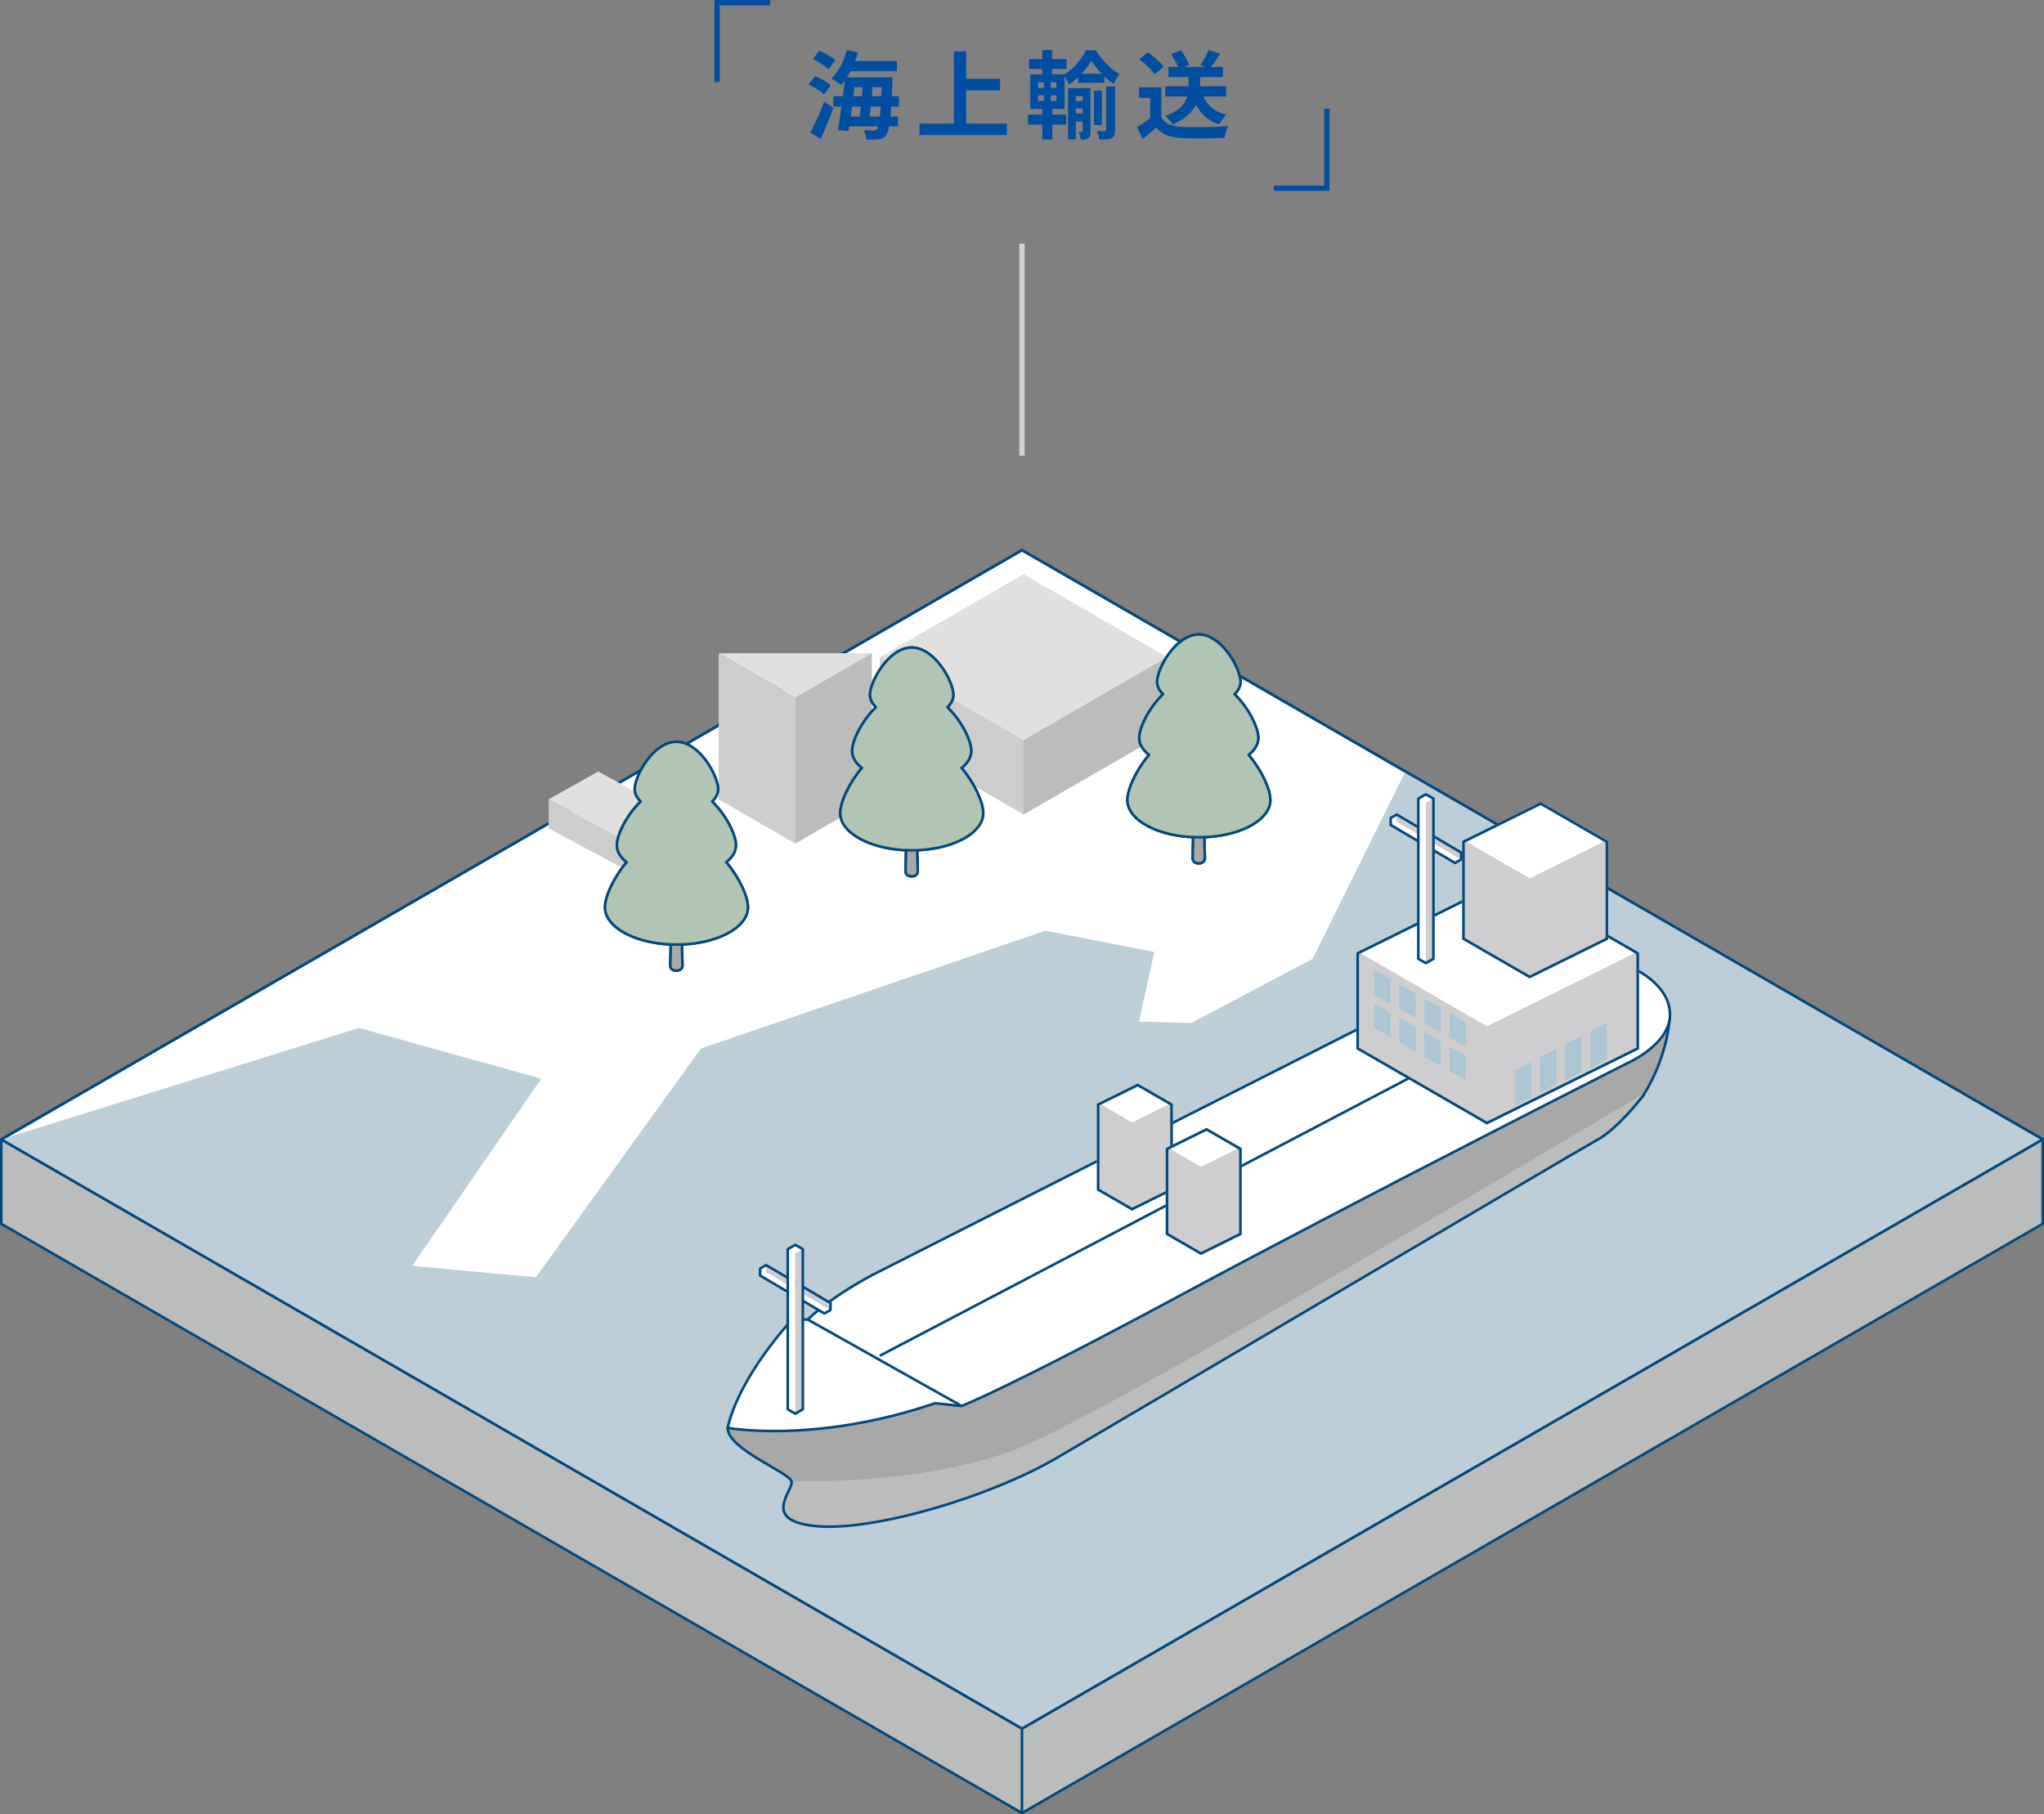 <svg data-name="レイヤー_2" xmlns="http://www.w3.org/2000/svg" width="385.49" height="342.22"><rect width="100%" height="100%" fill="#808080" stroke="none"/><g stroke="#004a80" stroke-linecap="round" stroke-linejoin="round" stroke-width=".49"><path fill="#fff" d="M192.74 103.77L.24 214.92l192.5 111.13 192.5-111.14-192.5-111.14z"/><path fill="#bbbcbc" d="M.24 214.92v15.92l192.5 111.14v-15.93L.24 214.92zm192.5 111.13v15.93l192.5-111.14v-15.93l-192.5 111.14z"/></g><path fill="#bcced8" d="M385.24 214.91l-120.19-69.39-17.5 35.33-22.86 12.12-9.87-.28 2.87-13.13-20.53-4.01-64.96 22.22-31.13 43.16-66.38-6.13 158.05 91.25 192.5-111.14z"/><path fill="#bcced8" d="M67.69 193.89L.24 214.92l67.2 38.79 34.64-50.24-34.39-9.58z"/><path fill="none" stroke="#004a80" stroke-linecap="round" stroke-linejoin="round" stroke-width=".49" d="M192.74 103.77L.24 214.92l192.5 111.13 192.5-111.14-192.5-111.14z"/><path d="M191.12 273.61c16.1-6.01 102.88-57.74 119.04-67.41 4.73-7.85 4.78-15.02 4.78-15.02s-177.71 74.03-177.73 78.13c-.02 4.1 11.73 8.39 12.06 10.15 0 0 24.08.78 41.85-5.86z" fill="#a8a8a9"/><path d="M154.03 287.87c10.74.98 32.6-5.47 45.29-12.89 12.69-7.42 98.59-58.18 102.16-60.13 3.57-1.95 8.34-8.07 8.34-8.07.12-.19.22-.38.34-.57-16.16 9.66-102.94 61.39-119.04 67.41-17.77 6.64-41.85 5.86-41.85 5.86.33 1.76-5.99 7.42 4.75 8.4z" fill="#bbbcbc"/><path d="M314.95 191.19s-.04 7.51-5.12 15.59c0 0-4.77 6.12-8.34 8.07-3.57 1.95-89.47 52.71-102.16 60.13-12.69 7.42-34.56 13.86-45.29 12.89-10.74-.98-4.43-6.64-4.75-8.4-.33-1.76-12.07-6.05-12.06-10.15.02-4.1 177.73-78.13 177.73-78.13z" fill="none" stroke="#004a80" stroke-linecap="round" stroke-linejoin="round" stroke-width=".49"/><path d="M259.14 192.57l-93.24 47.22s-7.9 3.78-13.57 9.1h-2.92s-9.79 10.3-12.19 20.43c0 0 16.31 3.09 39.15-4.64l4.98.52s8.24-3.09 41.73-21.12c33.48-18.03 83.63-43.44 83.63-43.44s8.41-3.61 8.24-9.44c-.17-5.84-7.38-8.76-7.38-8.76" fill="#fff" stroke="#004a80" stroke-linecap="round" stroke-linejoin="round" stroke-width=".49"/><g stroke-width=".49"><path fill="#fff" stroke="#bbbcbc" stroke-linecap="round" stroke-linejoin="round" d="M284.49 165.74l-28.44 14.08 24.38 14.07 28.44-14.07-24.38-14.08z"/><path fill="#cecdcf" stroke="#cecdcf" stroke-linecap="round" stroke-linejoin="round" d="M256.05 179.82v17.94l24.38 14.07v-17.94l-24.38-14.07zm24.38 14.07v17.94l28.44-14.07v-17.94l-28.44 14.07z"/><path fill="none" stroke="#004a80" stroke-miterlimit="10" d="M284.49 165.74l-28.44 14.08v17.94l24.38 14.07 28.44-14.07v-17.94h0l-24.38-14.08z"/></g><g stroke-width=".49"><path fill="#fff" stroke="#bbbcbc" stroke-linecap="round" stroke-linejoin="round" d="M290.57 151.58l-14.56 7.2 12.48 7.21 14.56-7.21-12.48-7.2z"/><path fill="#cecdcf" stroke="#cecdcf" stroke-linecap="round" stroke-linejoin="round" d="M276.01 158.78v18.29l12.48 7.2v-18.28l-12.48-7.21zm12.48 7.21v18.28l14.56-7.2v-18.29l-14.56 7.21z"/><path fill="none" stroke="#004a80" stroke-miterlimit="10" d="M290.57 151.58l-14.56 7.2v18.29l12.48 7.2 14.56-7.2v-18.29h0l-12.48-7.2z"/></g><g stroke-width=".49"><path fill="#fff" stroke="#bbbcbc" stroke-linecap="round" stroke-linejoin="round" d="M214.56 204.66l-7.45 3.69 6.39 3.69 7.45-3.69-6.39-3.69z"/><path fill="#cecdcf" stroke="#cecdcf" stroke-linecap="round" stroke-linejoin="round" d="M207.11 208.35v16.04l6.39 3.69v-16.04l-6.39-3.69zm6.39 3.69v16.04l7.45-3.69v-16.04l-7.45 3.69z"/><path fill="none" stroke="#004a80" stroke-miterlimit="10" d="M214.56 204.66l-7.45 3.69v16.04l6.39 3.69 7.45-3.69v-16.04h0l-6.39-3.69z"/></g><path fill="none" stroke="#004a80" stroke-miterlimit="10" stroke-width=".49" d="M152.33 248.89l29.02 16.31"/><path fill="none" stroke="#004a80" stroke-linecap="round" stroke-linejoin="round" stroke-width=".49" d="M166.09 255.64l99.36-52.13"/><g stroke-width=".49"><path fill="#fff" stroke="#bbbcbc" stroke-linecap="round" stroke-linejoin="round" d="M227.55 213.02l-7.45 3.69 6.39 3.69 7.45-3.69-6.39-3.69z"/><path fill="#cecdcf" stroke="#cecdcf" stroke-linecap="round" stroke-linejoin="round" d="M220.1 216.71v16.04l6.39 3.69V220.4l-6.39-3.69zm6.39 3.69v16.04l7.45-3.69v-16.04l-7.45 3.69z"/><path fill="none" stroke="#004a80" stroke-miterlimit="10" d="M227.55 213.02l-7.45 3.69v16.04l6.39 3.69 7.45-3.69v-16.04h0l-6.39-3.69z"/></g><path d="M259.15 182.91v4.57l3.12 1.81v-4.57l-3.12-1.81zm4.74 2.72v4.57l3.12 1.8v-4.57l-3.12-1.8zm4.73 2.71v4.57l3.12 1.8v-4.57l-3.12-1.8zm4.74 2.71v4.58l3.12 1.8v-4.57l-3.12-1.81zm-14.21-1.76v4.57l3.12 1.8v-4.57l-3.12-1.8zm4.74 2.71v4.57l3.12 1.8v-4.57l-3.12-1.8zm4.73 2.71v4.57l3.12 1.81v-4.58l-3.12-1.8zm4.74 2.72V202l3.12 1.8v-4.57l-3.12-1.8zm29.69-4.56v6.96l-3.12 1.65v-6.96l3.12-1.65zm-4.74 2.49v6.82l-3.12 1.65v-6.82l3.12-1.65zm-4.74 2.48v6.58l-3.12 1.66v-6.58l3.12-1.66zm-4.73 2.49v6.58l-3.12 1.66v-6.58l3.12-1.66z" fill="#abc6d5"/><path fill="#fff" d="M155.49 246.43l-.01 1.32 1.15-.65.01-1.31-1.15.64zm-12.13-7.16l-.01 1.32 1.14-.65.01-1.31-1.14.64z"/><path fill="#fff" d="M143.35 240.59l12.13 7.16 1.15-.65-12.14-7.16-1.14.65z"/><path fill="#cecdcf" d="M144.49 239.94l12.14 7.16.01-1.31-12.14-7.16-.01 1.31z"/><path fill="none" stroke="#004a80" stroke-linecap="round" stroke-linejoin="round" stroke-width=".49" d="M143.36 239.27l-.01 1.32 12.13 7.16 1.15-.65.01-1.31h0l-12.14-7.16-1.14.64z"/><path fill="#fff" d="M149.99 265.01l-1.42.82 1.42.82 1.42-.82-1.42-.82zm0-30.21l-1.42.82 1.42.82 1.42-.82-1.42-.82z"/><path fill="#fff" d="M148.57 235.62v30.21l1.42.82v-30.21l-1.42-.82z"/><path fill="#cecdcf" d="M149.99 236.44v30.21l1.42-.82v-30.21l-1.42.82z"/><path fill="none" stroke="#004a80" stroke-linecap="round" stroke-linejoin="round" stroke-width=".49" d="M149.99 234.8l-1.42.82v30.21l1.42.82 1.42-.82h0v-30.21l-1.42-.82z"/><path fill="#fff" d="M274.42 161.45l-.01 1.32 1.14-.65.01-1.31-1.14.64zm-12.14-7.16l-.01 1.31 1.15-.64.01-1.32-1.15.65z"/><path fill="#fff" d="M262.27 155.6l12.14 7.17 1.14-.65-12.13-7.16-1.15.64z"/><path fill="#cecdcf" d="M263.42 154.96l12.13 7.16.01-1.31-12.13-7.17-.01 1.32z"/><path fill="none" stroke="#004a80" stroke-linecap="round" stroke-linejoin="round" stroke-width=".49" d="M262.28 154.29l-.01 1.31 12.14 7.17 1.14-.65.01-1.31h0l-12.13-7.17-1.15.65z"/><path fill="#fff" d="M268.91 180.03l-1.42.82 1.42.82 1.43-.82-1.43-.82zm0-30.21l-1.42.82 1.42.82 1.43-.82-1.43-.82z"/><path fill="#fff" d="M267.49 150.64v30.21l1.42.82v-30.21l-1.42-.82z"/><path fill="#cecdcf" d="M268.91 151.46v30.21l1.43-.82v-30.21l-1.43.82z"/><path fill="none" stroke="#004a80" stroke-linecap="round" stroke-linejoin="round" stroke-width=".49" d="M268.91 149.82l-1.42.82v30.21l1.42.82 1.43-.82h0v-30.21l-1.43-.82z"/><path fill="#e1e0de" d="M193.05 108.31l-27.07 15.63 27.07 15.63 27.07-15.63-27.07-15.63z"/><path fill="#cbcdce" d="M165.98 123.94v14.07l27.07 15.63v-14.07l-27.07-15.63z"/><path fill="#bbbcbc" d="M193.05 139.57v14.07l27.07-15.63v-14.07l-27.07 15.63z"/><path fill="#e1e0de" d="M148.56 123.21h-13.01l14.44 8.33 14.43-8.33h-15.86z"/><path fill="#cbcdce" d="M135.55 123.21v27.57l14.44 8.34v-27.58l-14.44-8.33z"/><path fill="#bbbcbc" d="M149.99 131.54v27.58l14.43-8.34v-27.57l-14.43 8.33z"/><g stroke="#004a80" stroke-linecap="round" stroke-linejoin="round" stroke-width=".49"><path d="M171.93 165.3h0c-.63 0-1.15-.34-1.15-.97l.22-8.93c0-.51.42-.93.93-.93h0c.51 0 .93.42.93.93l.22 8.93c0 .63-.51.97-1.15.97z" fill="#a8a8a9"/><path d="M181.33 144.85c1.16-.92 1.84-2.02 1.84-3.2 0-1.92-1.77-5.58-4.49-8.26.7-.68 1.12-1.46 1.12-2.31 0-2.52-3.52-8.94-7.86-8.94s-7.86 6.42-7.86 8.94c0 .85.43 1.63 1.12 2.31-2.72 2.68-4.49 6.35-4.49 8.26 0 1.18.68 2.28 1.84 3.2-2.52 3-4.08 6.53-4.08 8.51 0 3.88 6.03 7.03 13.48 7.03s13.48-3.15 13.48-7.03c0-1.98-1.57-5.51-4.08-8.51z" fill="#b1c5b4"/><path d="M171.93 165.3h0c-.63 0-1.15-.34-1.15-.97l.22-8.93c0-.51.42-.93.93-.93h0c.51 0 .93.42.93.93l.22 8.93c0 .63-.51.97-1.15.97z" fill="#a8a8a9"/><path d="M181.33 144.85c1.16-.92 1.84-2.02 1.84-3.2 0-1.92-1.77-5.58-4.49-8.26.7-.68 1.12-1.46 1.12-2.31 0-2.52-3.52-8.94-7.86-8.94s-7.86 6.42-7.86 8.94c0 .85.43 1.63 1.12 2.31-2.72 2.68-4.49 6.35-4.49 8.26 0 1.18.68 2.28 1.84 3.2-2.52 3-4.08 6.53-4.08 8.51 0 3.88 6.03 7.03 13.48 7.03s13.48-3.15 13.48-7.03c0-1.98-1.57-5.51-4.08-8.51z" fill="#b1c5b4"/></g><path fill="#e1e0de" d="M112.8 145.53l-9.33 5.25 15.13 8.17 9.33-5.26-15.13-8.16z"/><path fill="#cbcdce" d="M103.47 150.78v5.45l15.13 8.16v-5.44l-15.13-8.17z"/><path fill="#bbbcbc" d="M118.6 158.95v5.44l9.33-5.26v-5.44l-9.33 5.26z"/><g stroke="#004a80" stroke-linecap="round" stroke-linejoin="round" stroke-width=".49"><path d="M127.56 183.08h0c-.63 0-1.15-.34-1.15-.97l.22-8.93c0-.51.42-.93.93-.93h0c.51 0 .93.42.93.93l.22 8.93c0 .63-.51.97-1.15.97z" fill="#a8a8a9"/><path d="M136.96 162.63c1.16-.92 1.84-2.02 1.84-3.2 0-1.92-1.77-5.58-4.49-8.26.7-.68 1.12-1.46 1.12-2.31 0-2.52-3.52-8.94-7.86-8.94s-7.86 6.42-7.86 8.94c0 .85.43 1.63 1.12 2.31-2.72 2.68-4.49 6.35-4.49 8.26 0 1.18.68 2.28 1.84 3.2-2.52 3-4.08 6.53-4.08 8.51 0 3.88 6.03 7.03 13.48 7.03s13.48-3.15 13.48-7.03c0-1.98-1.57-5.51-4.08-8.51z" fill="#b1c5b4"/><path d="M127.56 183.08h0c-.63 0-1.15-.34-1.15-.97l.22-8.93c0-.51.42-.93.93-.93h0c.51 0 .93.42.93.93l.22 8.93c0 .63-.51.97-1.15.97z" fill="#a8a8a9"/><path d="M136.96 162.63c1.16-.92 1.84-2.02 1.84-3.2 0-1.92-1.77-5.58-4.49-8.26.7-.68 1.12-1.46 1.12-2.31 0-2.52-3.52-8.94-7.86-8.94s-7.86 6.42-7.86 8.94c0 .85.43 1.63 1.12 2.31-2.72 2.68-4.49 6.35-4.49 8.26 0 1.18.68 2.28 1.84 3.2-2.52 3-4.08 6.53-4.08 8.51 0 3.88 6.03 7.03 13.48 7.03s13.48-3.15 13.48-7.03c0-1.98-1.57-5.51-4.08-8.51z" fill="#b1c5b4"/></g><g stroke="#004a80" stroke-linecap="round" stroke-linejoin="round" stroke-width=".49"><path d="M226.08 162.85h0c-.63 0-1.15-.34-1.15-.97l.22-8.93c0-.51.42-.93.93-.93h0c.51 0 .93.42.93.93l.22 8.93c0 .63-.51.97-1.15.97z" fill="#a8a8a9"/><path d="M235.48 142.39c1.16-.92 1.84-2.02 1.84-3.2 0-1.92-1.77-5.58-4.49-8.26.7-.68 1.12-1.46 1.12-2.31 0-2.52-3.52-8.94-7.86-8.94s-7.86 6.42-7.86 8.94c0 .85.43 1.63 1.12 2.31-2.72 2.68-4.49 6.35-4.49 8.26 0 1.18.68 2.28 1.84 3.2-2.52 3-4.08 6.53-4.08 8.51 0 3.88 6.03 7.03 13.48 7.03s13.48-3.15 13.48-7.03c0-1.98-1.57-5.51-4.08-8.51z" fill="#b1c5b4"/><path d="M226.08 162.85h0c-.63 0-1.15-.34-1.15-.97l.22-8.93c0-.51.42-.93.93-.93h0c.51 0 .93.42.93.93l.22 8.93c0 .63-.51.97-1.15.97z" fill="#a8a8a9"/><path d="M235.48 142.39c1.16-.92 1.84-2.02 1.84-3.2 0-1.92-1.77-5.58-4.49-8.26.7-.68 1.12-1.46 1.12-2.31 0-2.52-3.52-8.94-7.86-8.94s-7.86 6.42-7.86 8.94c0 .85.43 1.63 1.12 2.31-2.72 2.68-4.49 6.35-4.49 8.26 0 1.18.68 2.28 1.84 3.2-2.52 3-4.08 6.53-4.08 8.51 0 3.88 6.03 7.03 13.48 7.03s13.48-3.15 13.48-7.03c0-1.98-1.57-5.51-4.08-8.51z" fill="#b1c5b4"/></g><path fill="#cfd4d6" d="M193.24 67.91V45.96h-1v40h1V67.91"/><path d="M152.47 15.96l1.21-1.58c.35.13.71.29 1.09.48.38.19.74.39 1.08.6.34.22.62.42.84.61l-1.26 1.75a6 6 0 00-.8-.65c-.33-.23-.68-.45-1.06-.66s-.74-.39-1.09-.55zm.34 9.04c.26-.48.55-1.04.85-1.67.31-.64.62-1.31.93-2.03.31-.72.6-1.43.86-2.14l1.73 1.21c-.23.64-.48 1.29-.75 1.96-.27.67-.55 1.34-.83 2-.28.66-.56 1.28-.84 1.87l-1.96-1.19zm.48-13.85l1.21-1.58c.35.14.71.32 1.1.52.38.2.75.41 1.1.63s.62.43.83.65l-1.28 1.71c-.2-.2-.47-.42-.8-.66-.33-.23-.68-.47-1.06-.69-.38-.23-.74-.42-1.09-.58zm6.41-1.72l2.12.47c-.35 1.19-.8 2.33-1.36 3.42-.56 1.09-1.16 2-1.81 2.72-.13-.12-.31-.26-.53-.41-.22-.16-.45-.31-.68-.46a4.62 4.62 0 00-.62-.35c.65-.62 1.22-1.42 1.72-2.38s.88-1.96 1.16-3.01zm-2.54 8.71h12.38v1.96h-12.38v-1.96zm2.2-3.55h1.98c-.08.83-.18 1.7-.29 2.61l-.33 2.72c-.11.9-.23 1.76-.35 2.57-.12.82-.23 1.55-.34 2.2l-2.05-.14c.13-.65.26-1.38.4-2.2.13-.82.26-1.67.38-2.56.12-.89.23-1.78.34-2.66.11-.89.2-1.73.27-2.54zm.09 7.4h9.9v1.84h-9.9v-1.84zm.23-10.49h9.49v1.93h-9.49V11.5zm.54 3.09h6.7v1.85h-6.7v-1.85zm2.56.69h1.87c-.05.62-.1 1.28-.15 1.97-.05.69-.12 1.38-.19 2.07s-.14 1.34-.22 1.95c-.07.61-.14 1.16-.22 1.66h-1.84c.07-.5.14-1.07.22-1.69.07-.62.14-1.28.22-1.96.07-.68.13-1.37.18-2.05s.09-1.33.13-1.94zm3.55-.69h2c-.01.23-.02.41-.02.56s0 .25-.02.32c-.06 1.7-.13 3.15-.2 4.33-.07 1.18-.15 2.15-.24 2.92s-.2 1.36-.32 1.79-.25.74-.4.94c-.2.29-.42.49-.65.59-.23.11-.49.19-.79.23-.28.05-.62.07-1.02.07s-.83 0-1.27-.02c-.01-.26-.07-.56-.16-.9-.1-.34-.22-.62-.36-.86.4.02.76.04 1.08.05.32.01.58.02.76.02.14 0 .27-.02.37-.05.1-.04.19-.11.28-.23.12-.13.23-.4.32-.79s.17-.96.25-1.68c.08-.73.15-1.65.21-2.78s.12-2.49.18-4.09v-.41zm7.09 8.7h16.47v2.18h-16.47v-2.18zm6.48-13.61h2.32v14.81h-2.32V9.68zm1.22 5.18h7.49v2.18h-7.49v-2.18zm12.75 6.77h7.22v1.87h-7.22v-1.87zm.21-10.48h7.06V13h-7.06v-1.85zm.22 2.87h6.48v6.53h-6.48v-6.53zm1.47 1.49v1.06h3.47v-1.06h-3.47zm0 2.47v1.06h3.47v-1.06h-3.47zm.8-8.55h1.87v5.33h-1.87V9.43zm.3 5.32h1.3v5h.29v6.57h-1.89v-6.57h.31v-5zm8.95-3.31c-.29.5-.65 1.03-1.08 1.58-.43.55-.92 1.08-1.45 1.59-.53.51-1.1.96-1.68 1.34-.11-.28-.26-.58-.46-.93-.2-.34-.39-.63-.57-.85.59-.35 1.15-.79 1.7-1.31s1.04-1.09 1.48-1.68c.44-.59.79-1.16 1.05-1.7h1.87c.37.6.8 1.19 1.28 1.76.48.58.99 1.1 1.54 1.58.55.47 1.09.85 1.65 1.14-.19.24-.39.53-.58.88s-.37.68-.51.99c-.54-.35-1.07-.76-1.6-1.25s-1.02-1-1.48-1.56c-.46-.55-.84-1.08-1.15-1.58zm-4.38 5.17h3.38v1.51h-1.93v8.17h-1.46v-9.68zm.94 2.45h2.52v1.39h-2.52v-1.39zm0 2.34h2.52v1.53h-2.52V21.4zm.94-7.49h4.97v1.71h-4.97v-1.71zm.86 2.7h1.48v8.12c0 .32-.03.59-.08.81-.05.22-.17.4-.35.54-.19.12-.4.19-.63.23-.23.03-.49.04-.79.04a3.5 3.5 0 00-.13-.74c-.07-.29-.15-.53-.23-.74h.61c.08 0 .13-.06.13-.18v-8.08zm2.14.47h1.48v6.48h-1.48v-6.48zm2.29-.76h1.69v8.21c0 .4-.04.71-.13.95s-.26.43-.51.56c-.26.13-.58.21-.95.24s-.82.04-1.35.04c-.04-.23-.1-.49-.19-.79-.09-.3-.19-.56-.3-.79.32.01.63.02.91.02h.57c.18-.01.27-.1.27-.25v-8.19zm10.42 5.85c.37.59.89 1.02 1.57 1.3s1.48.43 2.41.47c.53.02 1.16.04 1.88.04h2.29c.8-.01 1.59-.04 2.37-.07.77-.04 1.46-.08 2.06-.13-.07.17-.16.38-.25.65a9.593 9.593 0 00-.43 1.55c-.54.04-1.16.06-1.85.08-.7.02-1.41.03-2.14.04h-2.12c-.68-.01-1.3-.03-1.84-.05-1.1-.05-2.05-.22-2.83-.51-.78-.29-1.47-.79-2.07-1.49-.4.34-.8.68-1.21 1.04-.41.36-.87.73-1.36 1.12l-1.06-2.25c.42-.25.86-.53 1.31-.83.46-.3.89-.61 1.31-.94h1.96zm0-5.71v6.64h-2.11v-4.64h-2.09v-2h4.19zm-4.18-5.29l1.6-1.3c.37.24.75.52 1.13.84s.74.64 1.08.97c.34.33.61.63.81.91l-1.71 1.44c-.18-.29-.43-.6-.75-.94-.32-.34-.67-.67-1.05-1.02-.38-.34-.76-.65-1.12-.91zm9.33 2.4h2.16v2.88c0 .58-.07 1.18-.21 1.8-.14.62-.39 1.25-.76 1.86s-.89 1.21-1.57 1.78c-.68.57-1.55 1.09-2.62 1.56-.1-.16-.23-.33-.4-.52l-.52-.58c-.18-.19-.35-.35-.52-.47 1.02-.37 1.83-.79 2.42-1.24s1.03-.93 1.31-1.42c.28-.49.47-.98.56-1.45.09-.47.13-.92.13-1.34v-2.86zm-4.43 2.7h11.5v1.94h-11.5v-1.94zm.63-3.64h10.26v1.91h-10.26v-1.91zm.47-2.39l1.82-.76c.34.41.65.87.95 1.39s.51.97.63 1.37l-1.94.83c-.1-.38-.29-.84-.57-1.38-.28-.53-.58-1.02-.89-1.45zm5.81 7.39c.37 1 .94 1.84 1.7 2.53.76.69 1.74 1.19 2.94 1.48-.16.14-.32.32-.5.54-.17.22-.34.44-.49.66-.15.22-.28.43-.39.62-1.32-.43-2.39-1.11-3.2-2.03-.82-.92-1.45-2.06-1.89-3.4l1.82-.4zm1.24-8.19l2.2.68c-.32.52-.66 1.02-1 1.52-.34.5-.66.92-.94 1.27l-1.76-.61c.18-.28.37-.58.56-.91.19-.33.37-.67.54-1.01.17-.34.31-.66.41-.94z" fill="#004ea1"/><path d="M250.24 20.5v15h-10m-105-20V.5h10" fill="none" stroke="#004ea1" stroke-miterlimit="10"/></svg>